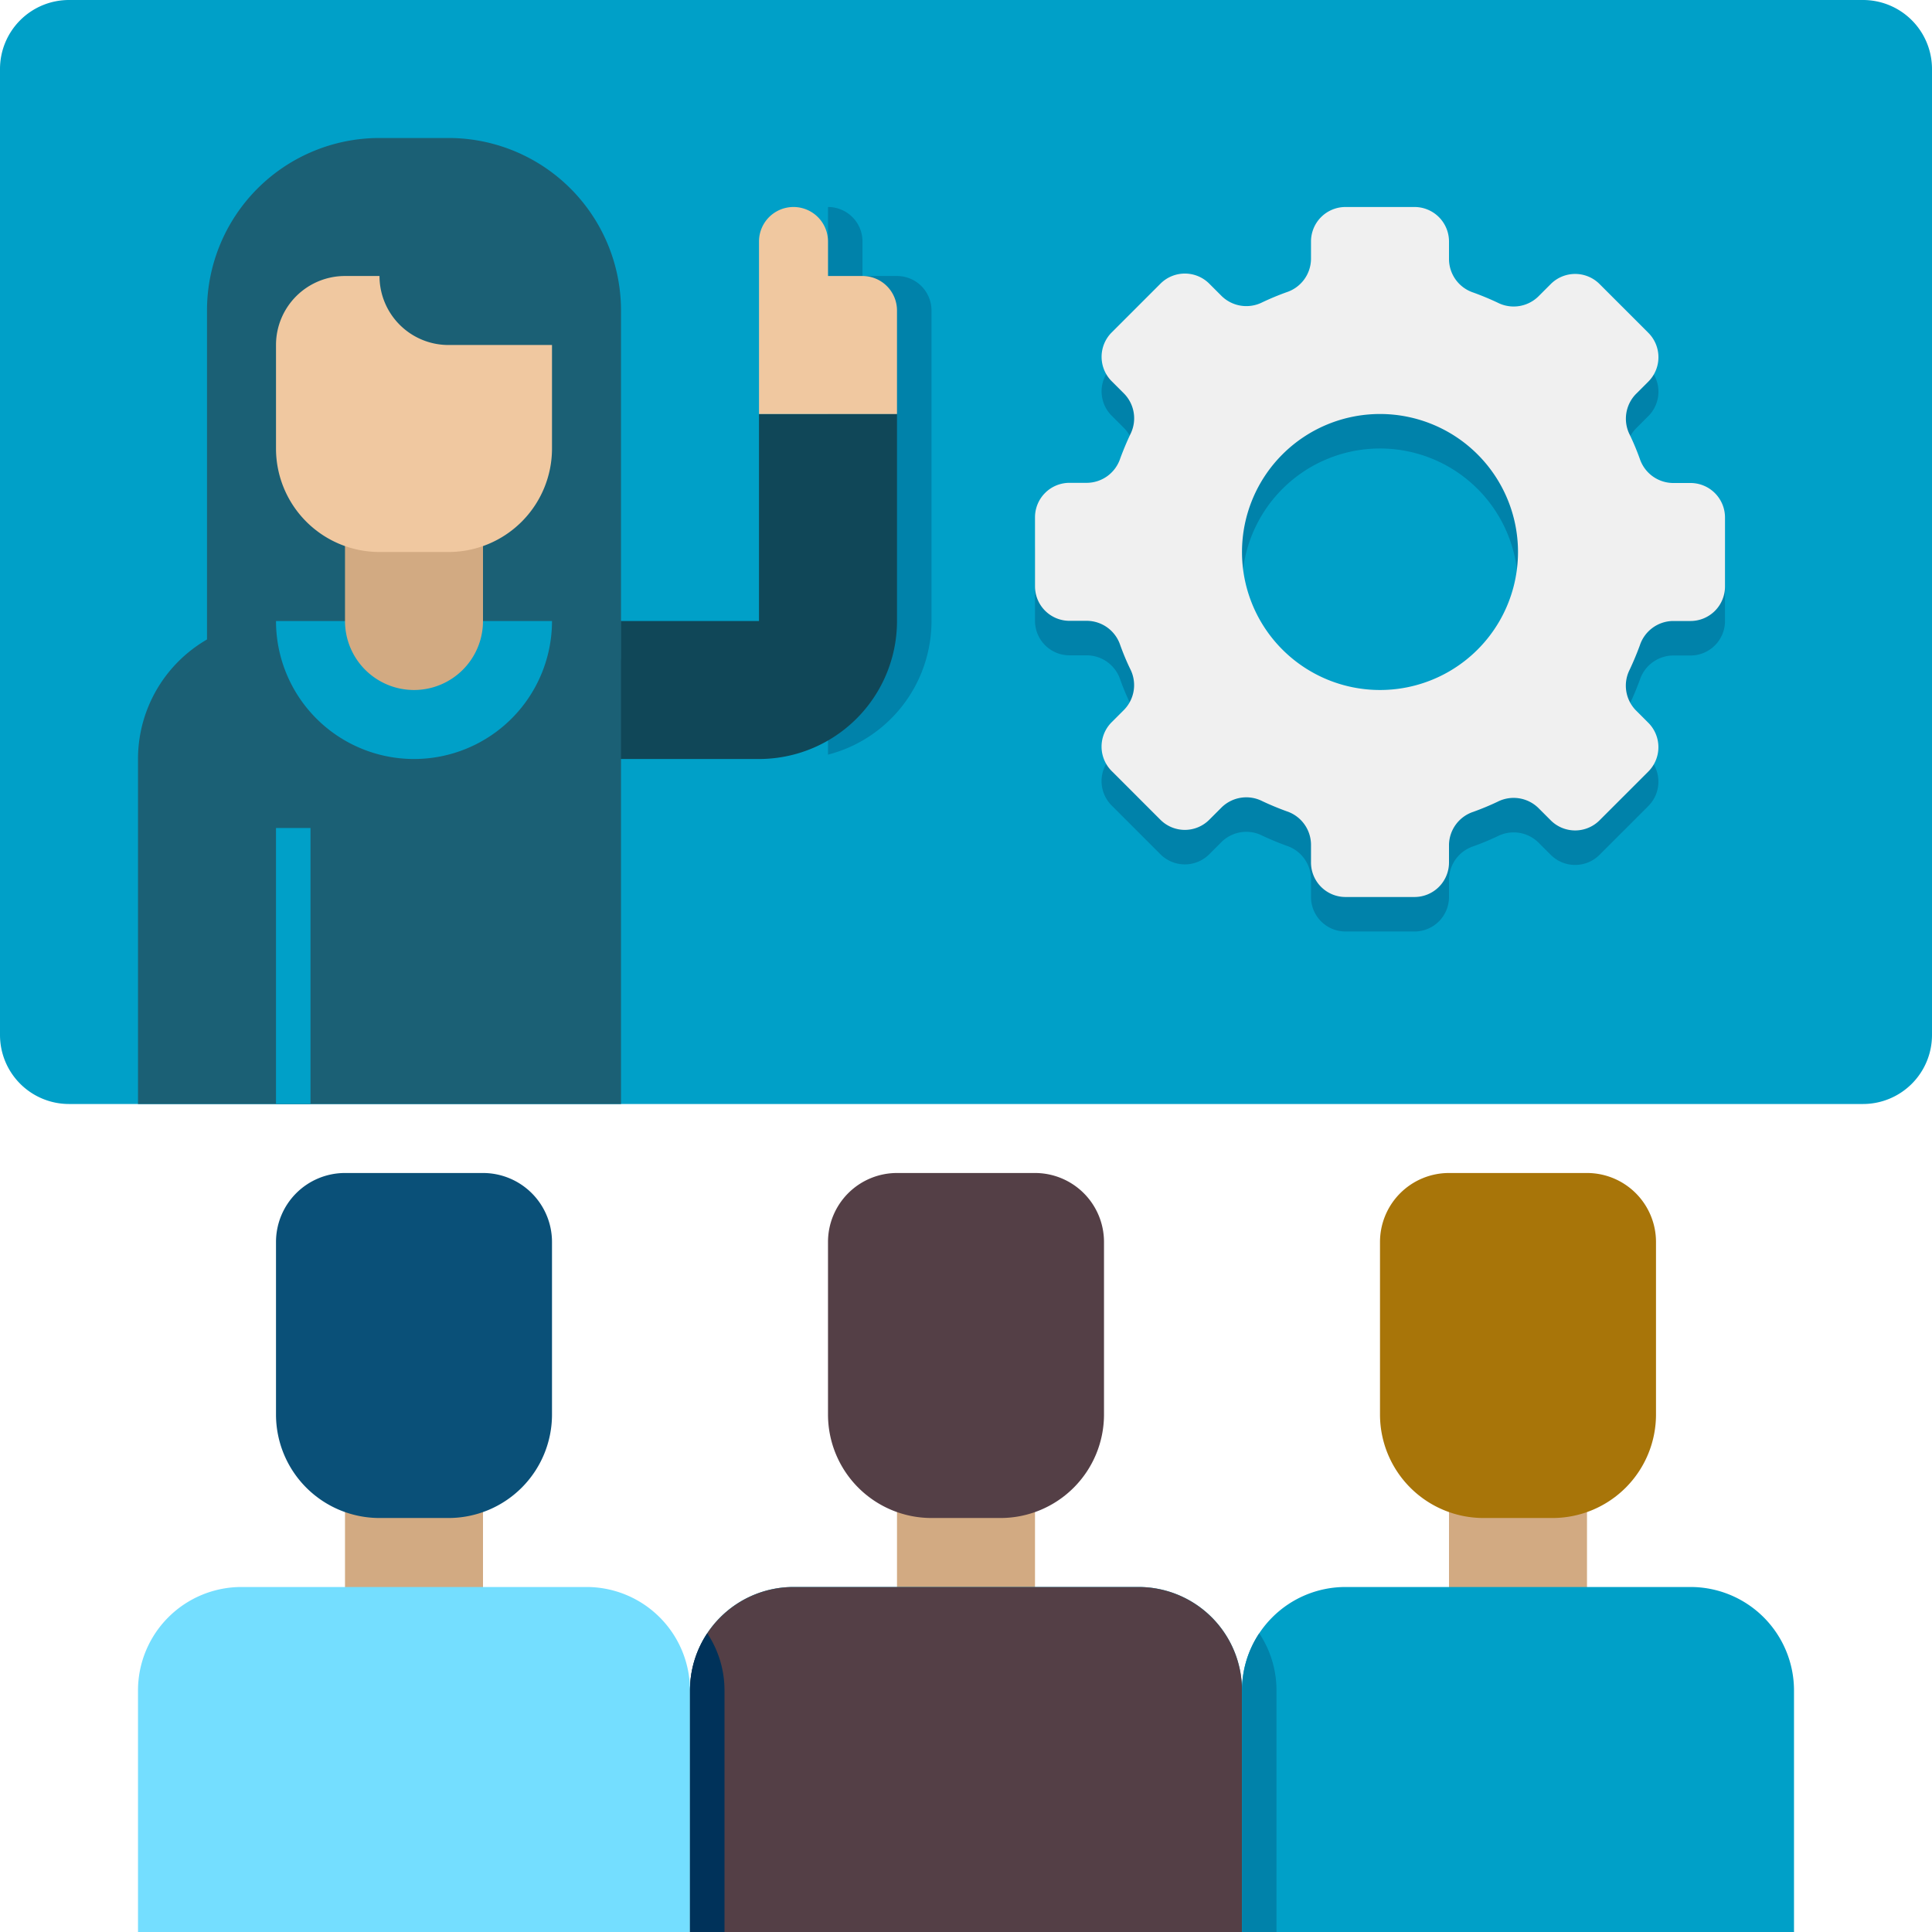 <svg xmlns="http://www.w3.org/2000/svg" width="56" height="56" viewBox="0 0 56 56"><g id="Icons" transform="translate(-4 -4)"><g id="Group_4717" data-name="Group 4717"><g id="Group_4692" data-name="Group 4692"><g id="Group_4689" data-name="Group 4689"><path id="Path_20073" data-name="Path 20073" d="M16,52h0a2,2,0,0,1-2-2V47h4v3A2,2,0,0,1,16,52Z" fill="#d2aa82"></path></g><g id="Group_4690" data-name="Group 4690"><path id="Path_20074" data-name="Path 20074" d="M18,38H14a2,2,0,0,0-2,2v5a3,3,0,0,0,3,3h2a3,3,0,0,0,3-3V40A2,2,0,0,0,18,38Z" fill="#0a5078"></path></g><g id="Group_4691" data-name="Group 4691"><path id="Path_20075" data-name="Path 20075" d="M24,60H8V53a3,3,0,0,1,3-3H21a3,3,0,0,1,3,3Z" fill="#74deff"></path></g></g><g id="Group_4698" data-name="Group 4698"><g id="Group_4693" data-name="Group 4693"><path id="Path_20076" data-name="Path 20076" d="M32,52h0a2,2,0,0,1-2-2V47h4v3A2,2,0,0,1,32,52Z" fill="#d2aa82"></path></g><g id="Group_4694" data-name="Group 4694"><path id="Path_20077" data-name="Path 20077" d="M34,38H30a2,2,0,0,0-2,2v5a3,3,0,0,0,3,3h2a3,3,0,0,0,3-3V40A2,2,0,0,0,34,38Z" fill="#543f46"></path></g><g id="Group_4695" data-name="Group 4695"><path id="Path_20078" data-name="Path 20078" d="M40,60H24V53a3,3,0,0,1,3-3H37a3,3,0,0,1,3,3Z" fill="#00a0c8"></path></g><g id="Group_4696" data-name="Group 4696"><path id="Path_20079" data-name="Path 20079" d="M40,60H24V53a3,3,0,0,1,3-3H37a3,3,0,0,1,3,3Z" fill="#543f46"></path></g><g id="Group_4697" data-name="Group 4697"><path id="Path_20080" data-name="Path 20080" d="M24.5,51.342A2.983,2.983,0,0,0,24,53v7h1V53A2.983,2.983,0,0,0,24.5,51.342Z" fill="#00325a"></path></g></g><g id="Group_4703" data-name="Group 4703"><g id="Group_4699" data-name="Group 4699"><path id="Path_20081" data-name="Path 20081" d="M48,52h0a2,2,0,0,1-2-2V47h4v3A2,2,0,0,1,48,52Z" fill="#d2aa82"></path></g><g id="Group_4700" data-name="Group 4700"><path id="Path_20082" data-name="Path 20082" d="M50,38H46a2,2,0,0,0-2,2v5a3,3,0,0,0,3,3h2a3,3,0,0,0,3-3V40A2,2,0,0,0,50,38Z" fill="#a87509"></path></g><g id="Group_4701" data-name="Group 4701"><path id="Path_20083" data-name="Path 20083" d="M56,60H40V53a3,3,0,0,1,3-3H53a3,3,0,0,1,3,3Z" fill="#00a0c8"></path></g><g id="Group_4702" data-name="Group 4702"><path id="Path_20084" data-name="Path 20084" d="M40.5,51.342A2.983,2.983,0,0,0,40,53v7h1V53A2.983,2.983,0,0,0,40.5,51.342Z" fill="#0082aa"></path></g></g><g id="Group_4704" data-name="Group 4704"><path id="Path_20085" data-name="Path 20085" d="M58,36H6a2,2,0,0,1-2-2V6A2,2,0,0,1,6,4H58a2,2,0,0,1,2,2V34A2,2,0,0,1,58,36Z" fill="#00a0c8"></path></g><g id="Group_4705" data-name="Group 4705"><path id="Path_20086" data-name="Path 20086" d="M30,12H29V11a1,1,0,0,0-1-1V25.874A4,4,0,0,0,31,22V13A1,1,0,0,0,30,12Z" fill="#0082aa"></path></g><g id="Group_4706" data-name="Group 4706"><path id="Path_20087" data-name="Path 20087" d="M26,16v6H20v4h6a4,4,0,0,0,4-4V16Z" fill="#104758"></path></g><g id="Group_4707" data-name="Group 4707"><path id="Path_20088" data-name="Path 20088" d="M29,12H28V11a1,1,0,0,0-2,0v5h4V13A1,1,0,0,0,29,12Z" fill="#f0c8a0"></path></g><g id="Group_4713" data-name="Group 4713"><g id="Group_4708" data-name="Group 4708"><path id="Path_20089" data-name="Path 20089" d="M17,8H15a5,5,0,0,0-5,5V23a1,1,0,0,0,1,1H21a1,1,0,0,0,1-1V13A5,5,0,0,0,17,8Z" fill="#1b6075"></path></g><g id="Group_4709" data-name="Group 4709"><path id="Path_20090" data-name="Path 20090" d="M22,36H8V26a4,4,0,0,1,4-4H22Z" fill="#1b6075"></path></g><g id="Group_4710" data-name="Group 4710"><path id="Path_20091" data-name="Path 20091" d="M12,22a4,4,0,0,0,8,0Z" fill="#00a0c8"></path></g><g id="Group_4711" data-name="Group 4711"><path id="Path_20092" data-name="Path 20092" d="M16,24h0a2,2,0,0,1-2-2V19h4v3A2,2,0,0,1,16,24Z" fill="#d2aa82"></path></g><g id="Group_4712" data-name="Group 4712"><path id="Path_20093" data-name="Path 20093" d="M17,20H15a3,3,0,0,1-3-3V14a2,2,0,0,1,2-2h1a2,2,0,0,0,2,2h3v3A3,3,0,0,1,17,20Z" fill="#f0c8a0"></path></g></g><g id="Group_4714" data-name="Group 4714"><rect id="Rectangle_6611" data-name="Rectangle 6611" width="1" height="8" transform="translate(12 28)" fill="#00a0c8"></rect></g><g id="Group_4715" data-name="Group 4715"><path id="Path_20094" data-name="Path 20094" d="M53,19h-.514a1.026,1.026,0,0,1-.955-.7c-.087-.241-.184-.476-.293-.7a1.026,1.026,0,0,1,.176-1.175l.364-.364a1,1,0,0,0,0-1.414l-1.414-1.414a1,1,0,0,0-1.414,0l-.364.364a1.024,1.024,0,0,1-1.175.176c-.229-.108-.465-.206-.705-.293A1.026,1.026,0,0,1,46,12.514V12a1,1,0,0,0-1-1H43a1,1,0,0,0-1,1v.514a1.026,1.026,0,0,1-.705.955c-.241.087-.476.184-.705.293a1.026,1.026,0,0,1-1.175-.176l-.364-.364a1,1,0,0,0-1.414,0l-1.414,1.414a1,1,0,0,0,0,1.414l.364.364a1.024,1.024,0,0,1,.176,1.175c-.108.229-.206.465-.293.7a1.026,1.026,0,0,1-.956.706H35a1,1,0,0,0-1,1v2a1,1,0,0,0,1,1h.514a1.026,1.026,0,0,1,.955.7c.087.241.184.476.293.7a1.026,1.026,0,0,1-.176,1.175l-.364.364a1,1,0,0,0,0,1.414l1.414,1.414a1,1,0,0,0,1.414,0l.364-.364a1.024,1.024,0,0,1,1.175-.176c.229.108.465.206.705.293a1.026,1.026,0,0,1,.706.956V30a1,1,0,0,0,1,1h2a1,1,0,0,0,1-1v-.514a1.026,1.026,0,0,1,.705-.955c.241-.087.476-.184.705-.293a1.026,1.026,0,0,1,1.175.176l.364.364a1,1,0,0,0,1.414,0l1.414-1.414a1,1,0,0,0,0-1.414l-.364-.364a1.024,1.024,0,0,1-.176-1.175c.108-.229.206-.465.293-.7A1.026,1.026,0,0,1,52.486,23H53a1,1,0,0,0,1-1V20A1,1,0,0,0,53,19Zm-9,6a4,4,0,1,1,4-4A4,4,0,0,1,44,25Z" fill="#0082aa"></path></g><g id="Group_4716" data-name="Group 4716"><path id="Path_20095" data-name="Path 20095" d="M53,18h-.514a1.026,1.026,0,0,1-.955-.7c-.087-.241-.184-.476-.293-.7a1.026,1.026,0,0,1,.176-1.175l.364-.364a1,1,0,0,0,0-1.414l-1.414-1.414a1,1,0,0,0-1.414,0l-.364.364a1.024,1.024,0,0,1-1.175.176c-.229-.108-.465-.206-.705-.293A1.026,1.026,0,0,1,46,11.514V11a1,1,0,0,0-1-1H43a1,1,0,0,0-1,1v.514a1.026,1.026,0,0,1-.705.955c-.241.087-.476.184-.705.293a1.026,1.026,0,0,1-1.175-.176l-.364-.364a1,1,0,0,0-1.414,0l-1.414,1.414a1,1,0,0,0,0,1.414l.364.364a1.024,1.024,0,0,1,.176,1.175c-.108.229-.206.465-.293.7a1.026,1.026,0,0,1-.956.706H35a1,1,0,0,0-1,1v2a1,1,0,0,0,1,1h.514a1.026,1.026,0,0,1,.955.7c.087.241.184.476.293.7a1.026,1.026,0,0,1-.176,1.175l-.364.364a1,1,0,0,0,0,1.414l1.414,1.414a1,1,0,0,0,1.414,0l.364-.364a1.024,1.024,0,0,1,1.175-.176c.229.108.465.206.705.293a1.026,1.026,0,0,1,.706.956V29a1,1,0,0,0,1,1h2a1,1,0,0,0,1-1v-.514a1.026,1.026,0,0,1,.705-.955c.241-.087.476-.184.705-.293a1.026,1.026,0,0,1,1.175.176l.364.364a1,1,0,0,0,1.414,0l1.414-1.414a1,1,0,0,0,0-1.414l-.364-.364a1.024,1.024,0,0,1-.176-1.175c.108-.229.206-.465.293-.7A1.026,1.026,0,0,1,52.486,22H53a1,1,0,0,0,1-1V19A1,1,0,0,0,53,18Zm-9,6a4,4,0,1,1,4-4A4,4,0,0,1,44,24Z" fill="#f0f0f0"></path></g></g></g></svg>